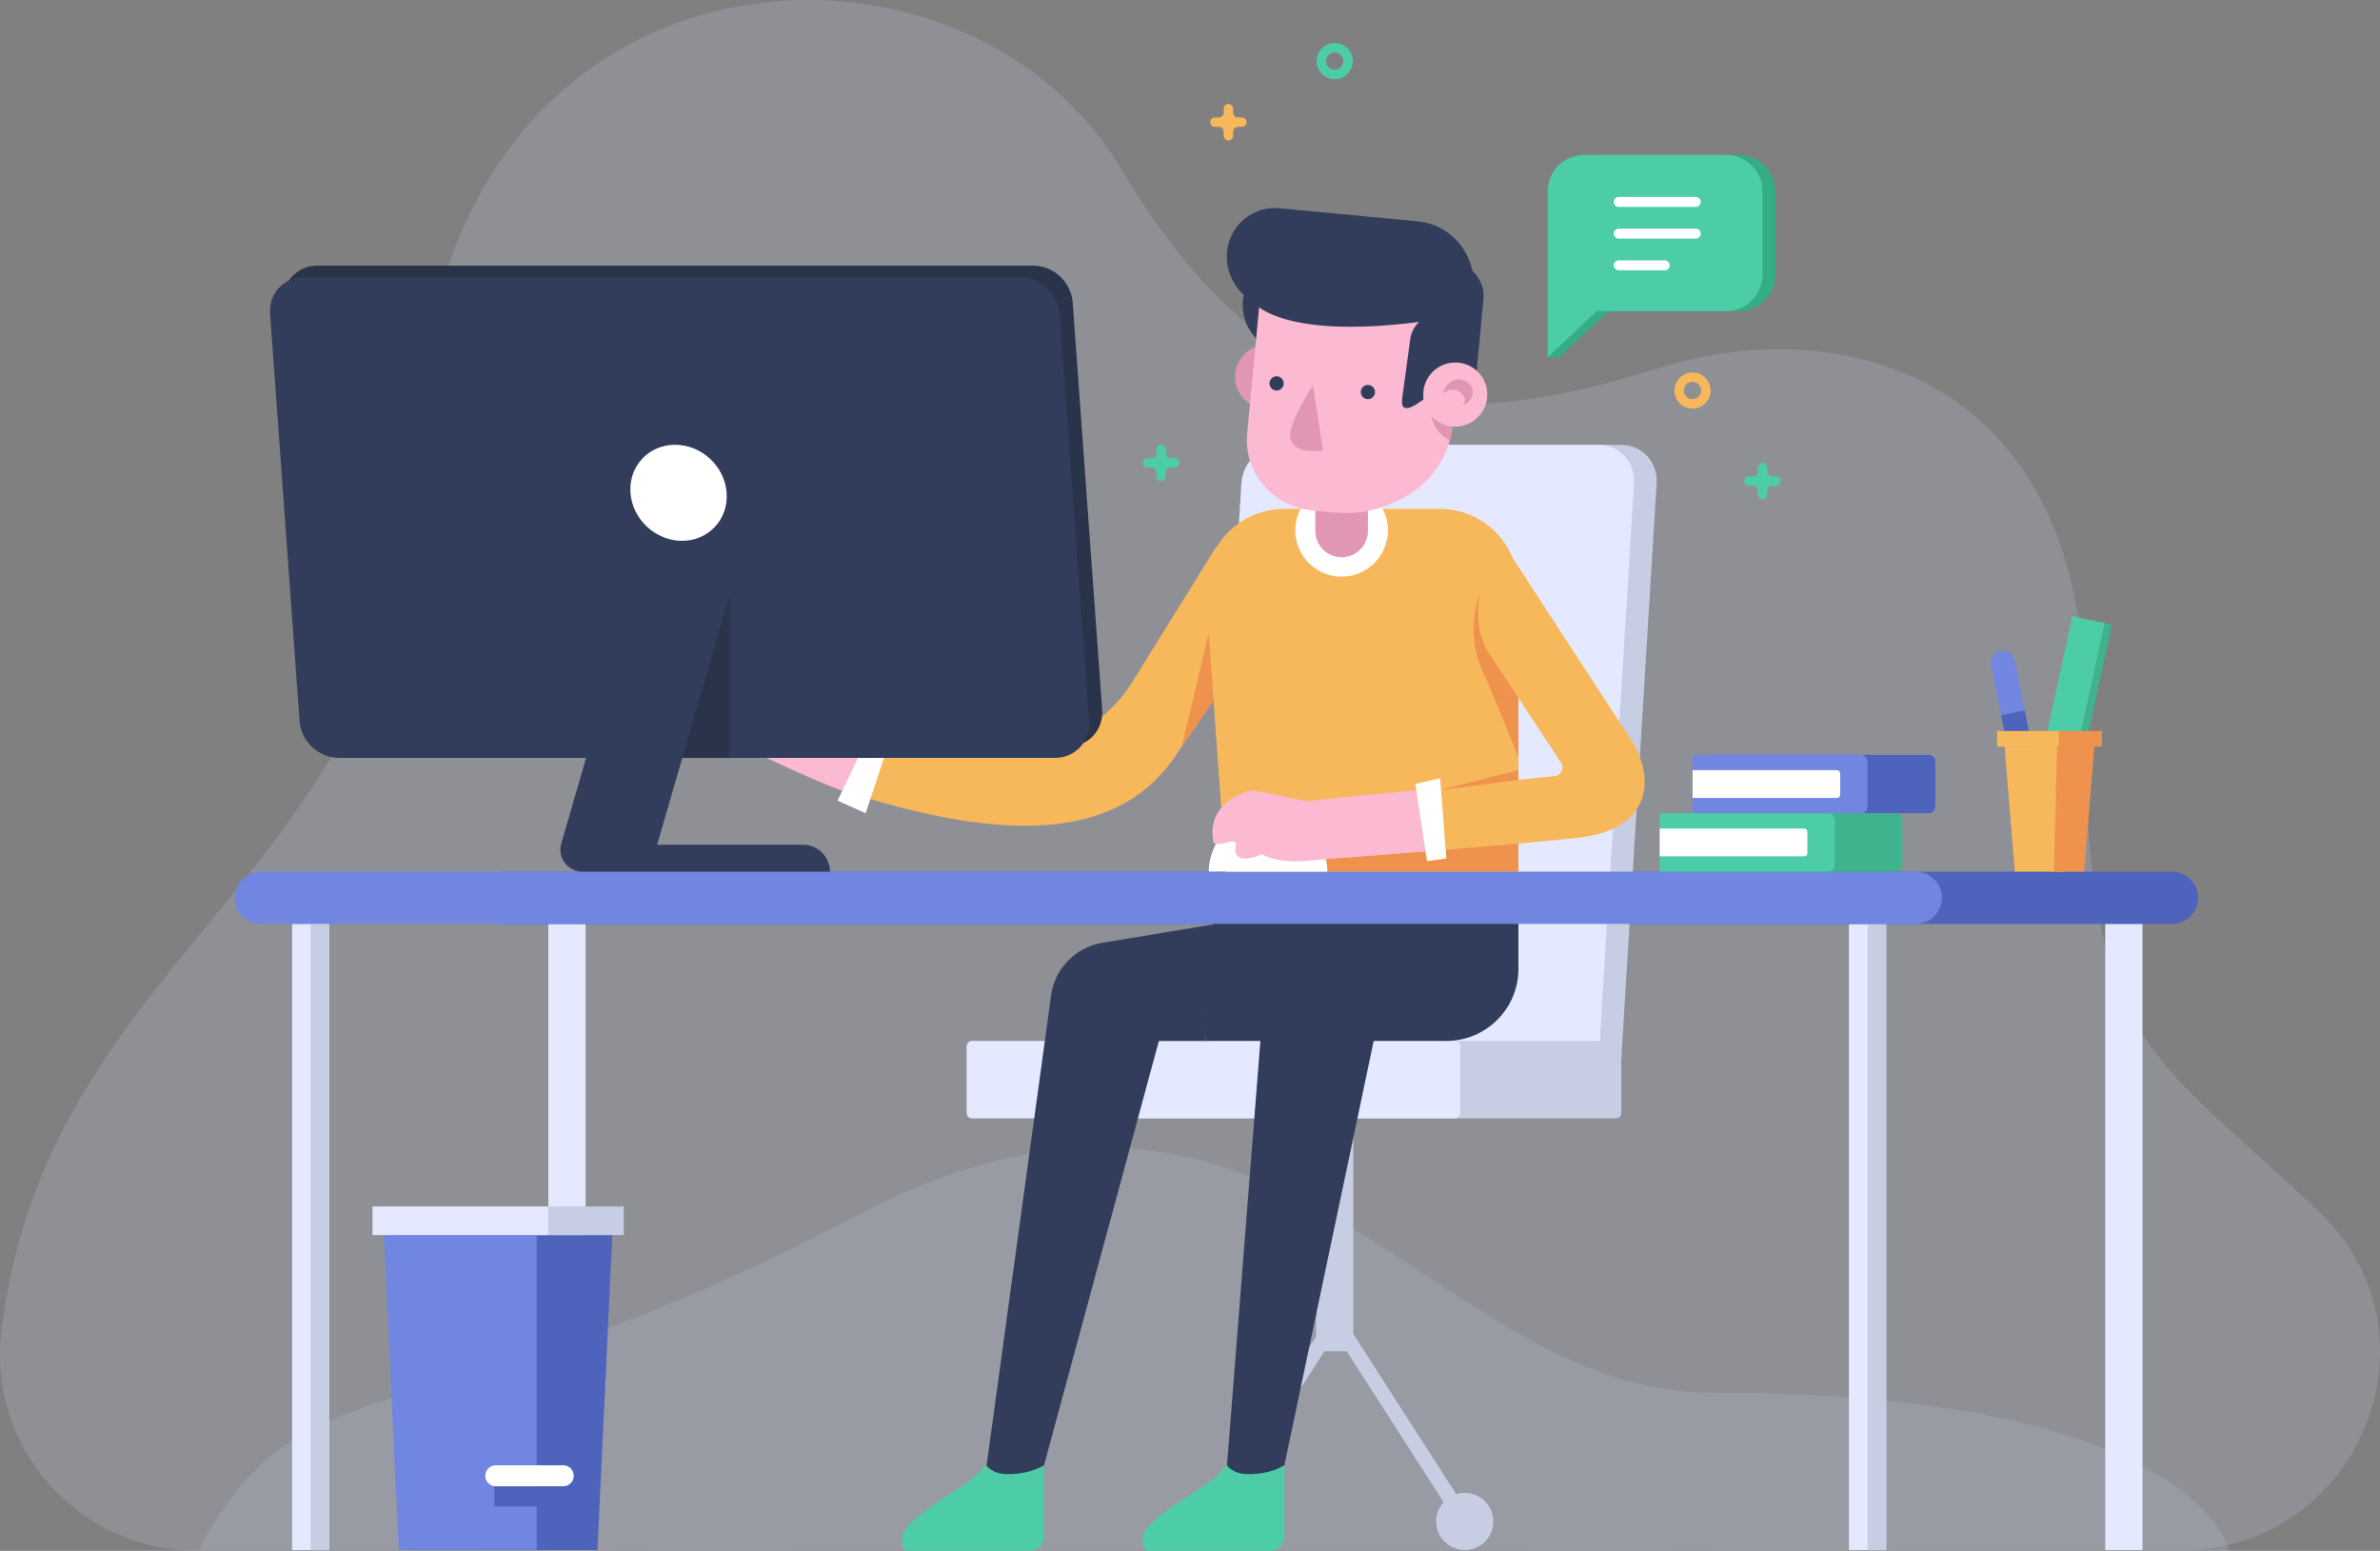 <?xml version="1.0" encoding="UTF-8"?>
<svg id="Layer_1" data-name="Layer 1" xmlns="http://www.w3.org/2000/svg" viewBox="0 0 1831.95 1193.59">
  <rect x="0" y="0" width="1831.95" height="1193.59" fill="#808080" stroke="none"/>
  <defs>
    <style>
      .cls-1 {
        fill: #e4e9ff;
      }

      .cls-1, .cls-2, .cls-3, .cls-4, .cls-5, .cls-6, .cls-7, .cls-8, .cls-9, .cls-10, .cls-11, .cls-12, .cls-13, .cls-14, .cls-15, .cls-16, .cls-17 {
        stroke-width: 0px;
      }

      .cls-2 {
        fill: #e296b5;
      }

      .cls-3 {
        fill: #79d9ef;
      }

      .cls-4 {
        fill: #ef924d;
      }

      .cls-18 {
        opacity: .5;
      }

      .cls-5 {
        fill: #fcb9d2;
      }

      .cls-6 {
        fill: #b9baf2;
      }

      .cls-7 {
        fill: #f7b85b;
      }

      .cls-8 {
        fill: #c7cde2;
      }

      .cls-9 {
        fill: #3fb28e;
      }

      .cls-10 {
        fill: #4d63bc;
      }

      .cls-11 {
        fill: #34ad85;
      }

      .cls-12 {
        fill: #293349;
      }

      .cls-13 {
        fill: #fff;
      }

      .cls-14 {
        fill: #323d5b;
      }

      .cls-15 {
        fill: #7086e0;
      }

      .cls-16 {
        fill: #d7e0ff;
        opacity: .34;
      }

      .cls-17 {
        fill: #4ccda7;
      }
    </style>
  </defs>
  <g>
    <g class="cls-18">
      <path class="cls-16" d="m151.76,1193.54l1527.91-.53c134.94-.05,203.57-164.13,107.26-258.65-1.98-1.94-4-3.88-6.06-5.82-131.74-123.94-175.98-126.77-175.98-383.58s-187.43-305.6-327.36-261.9c-139.93,43.7-286.22,62.47-413.63-151.76C736.48-82.95,330.97-49.44,323.31,339.32,316.74,673.27,36.34,727.12,1.06,1024.93c-10.65,89.85,60.22,168.64,150.7,168.61Z"/>
      <path class="cls-16" d="m1715.83,1193.59s-23.84-121.82-399.12-121.82c-217.46,0-328.1-309.25-657.39-136.09-335.35,176.35-426.69,104.31-506.25,257.33l1562.76.58Z"/>
    </g>
    <rect class="cls-1" x="422.07" y="711.02" width="28.69" height="482"/>
    <rect class="cls-1" x="1620.44" y="711.02" width="28.69" height="482"/>
    <g>
      <rect class="cls-1" x="224.81" y="711.02" width="28.69" height="482"/>
      <rect class="cls-8" x="239.15" y="711.02" width="14.35" height="482"/>
    </g>
    <g>
      <rect class="cls-1" x="1423.18" y="711.02" width="28.69" height="482"/>
      <rect class="cls-8" x="1437.52" y="711.02" width="14.35" height="482"/>
    </g>
    <path class="cls-10" d="m1671.92,711.02H387.58c-5.3,0-9.6-4.3-9.6-9.6v-20.96c0-5.3,4.3-9.6,9.6-9.6h1284.34c11.09,0,20.08,8.99,20.08,20.08h0c0,11.09-8.99,20.08-20.08,20.08Z"/>
    <path class="cls-8" d="m1216.73,846.42h-243.64c-16.18,0-28.48-13.24-27.47-29.57l27.33-444.92c1-16.33,14.93-29.57,31.11-29.57h243.64c16.18,0,28.48,13.24,27.47,29.57l-27.33,444.92c-1,16.33-14.93,29.57-31.11,29.57Z"/>
    <path class="cls-1" d="m1199.31,846.42h-243.64c-16.18,0-28.48-13.24-27.47-29.57l27.33-444.92c1-16.33,14.93-29.57,31.11-29.57h243.64c16.18,0,28.48,13.24,27.47,29.57l-27.33,444.92c-1,16.33-14.93,29.57-31.11,29.57Z"/>
    <path class="cls-8" d="m865.81,801.12h378.08c2.23,0,4.05,1.81,4.05,4.05v51.49c0,2.23-1.81,4.05-4.05,4.05h-378.08v-59.58h0Z"/>
    <path class="cls-1" d="m748.11,801.12h371.89c2.24,0,4.05,1.81,4.05,4.05v51.48c0,2.23-1.81,4.05-4.05,4.05h-371.89c-2.24,0-4.05-1.81-4.05-4.05v-51.48c0-2.24,1.81-4.05,4.05-4.05Z"/>
    <path class="cls-7" d="m936.59,420.16l-64.78,104.39c-26.78,43.16-79.21,62.95-127.83,48.25l-65.5-19.79-19.16,59.14c15.49,4.27,25.48,7.04,25.51,7.05,119.23,32.52,182.06,13.92,217.06-33.33l51.9-75.53s47.8-53.98-17.21-90.17Z"/>
    <path class="cls-5" d="m652.18,545.06l-104.43-7.87-49.37,7.77c39.9,10.5,123.93,56.99,160.94,67.19l19.16-59.14-26.3-7.95Z"/>
    <polygon class="cls-13" points="691.85 548.96 666.34 625.9 644.67 616.17 678.48 545.73 691.85 548.96"/>
    <g>
      <rect class="cls-8" x="1074.16" y="1008.9" width="11.48" height="175.99" transform="translate(-421.47 757.42) rotate(-32.71)"/>
      <circle class="cls-8" cx="1127.45" cy="1170.94" r="22"/>
    </g>
    <g>
      <rect class="cls-8" x="887.99" y="1091.16" width="175.99" height="11.48" transform="translate(-474.36 1325.42) rotate(-57.29)"/>
      <circle class="cls-6" cx="928.44" cy="1170.94" r="22"/>
    </g>
    <rect class="cls-8" x="1013.01" y="711.02" width="28.69" height="328.97"/>
    <path class="cls-14" d="m1113.3,801.12h-185.45l9.8-138.36h231.12v82.89c0,30.64-24.84,55.47-55.47,55.47Z"/>
    <path class="cls-7" d="m1168.77,698.24h-223.22l-17.7-246.05c0-33.43,27.1-60.52,60.52-60.52h119.88c33.43,0,60.52,27.1,60.52,60.52v246.05Z"/>
    <polygon class="cls-4" points="1168.77 638.09 1018.72 660.69 1021.74 670.85 1168.77 670.85 1168.77 638.09"/>
    <path class="cls-3" d="m512.05,558.47l1.84-1.93c-34.12-8.98-47.28-11.87-1.84,1.93Z"/>
    <path class="cls-7" d="m1154.08,413.68l103.52,158.95c17.57,31.54,8.84,65.85-40.48,71.79-46.73,5.63-189.94,16.27-189.94,16.27l-18.48-44.37,187.99-18.97c4.99-.5,7.66-6.12,4.9-10.3l-56.67-86.18s-18.23-64.2,9.16-87.18Z"/>
    <circle class="cls-13" cx="1032.68" cy="408.14" r="35.67" transform="translate(260.42 1206.02) rotate(-67.5)"/>
    <path class="cls-2" d="m1032.68,428.86h0c-11.2,0-20.27-9.08-20.27-20.27v-38.38h40.55v38.38c0,11.2-9.08,20.27-20.27,20.27Z"/>
    <path class="cls-15" d="m1474.65,711.02H200.79c-11.09,0-20.08-8.99-20.08-20.08h0c0-11.09,8.99-20.08,20.08-20.08h1273.86c11.09,0,20.08,8.99,20.08,20.08h0c0,11.09-8.99,20.08-20.08,20.08Z"/>
    <g>
      <path class="cls-12" d="m822.09,574.54H271.08c-15.64,0-29.24-12.66-30.37-28.27l-22.7-313.55c-1.13-15.61,10.63-28.27,26.28-28.27h551.01c15.64,0,29.24,12.66,30.37,28.27l22.7,313.55c1.13,15.61-10.63,28.27-26.28,28.27Z"/>
      <path class="cls-14" d="m811.97,583.3H260.96c-15.64,0-29.24-12.66-30.37-28.27l-22.7-313.55c-1.13-15.61,10.63-28.27,26.28-28.27h551.01c15.64,0,29.24,12.66,30.37,28.27l22.7,313.55c1.13,15.61-10.63,28.27-26.28,28.27Z"/>
      <path class="cls-13" d="m559.32,379.27c-1.48-20.4-19.25-36.95-39.69-36.95s-35.82,16.54-34.34,36.95c1.48,20.4,19.25,36.95,39.69,36.95s35.82-16.54,34.34-36.95Z"/>
      <path class="cls-14" d="m499.78,670.85h-51.5c-11.27,0-19.39-10.81-16.25-21.63l55.52-191.37h74.03l-61.8,213Z"/>
      <path class="cls-14" d="m618.09,650.11h-118.31v20.73h139.05c0-11.45-9.28-20.73-20.74-20.73Z"/>
      <polygon class="cls-12" points="561.58 457.85 525.18 583.3 561.58 583.3 561.58 457.85"/>
    </g>
    <polygon class="cls-5" points="1089.97 608.12 1097.31 655.25 1027.17 660.69 1014.16 615.77 1089.97 608.12"/>
    <path class="cls-14" d="m975.18,737.26l-33.31,423.4s1.32,7.54,13.91,9.72c18.49,3.19,25.54-8.04,25.54-8.04l89.5-425.07h-95.64Z"/>
    <path class="cls-14" d="m936.47,711.01l-88.33,14.66c-19.62,3.42-35.07,18.64-38.78,38.21l-52.63,383.41s1.84.75,8.59,3.25c16.58,6.13,30.72,5.15,30.72,5.15l95.98-354.57h35.84l8.62-90.11Z"/>
    <g>
      <path class="cls-14" d="m1031.01,238.13c1.94-20.52-13.13-38.73-33.65-40.67-20.52-1.94-38.73,13.13-40.67,33.65-1.94,20.52,13.13,38.73,33.65,40.67,20.52,1.94,38.73-13.13,40.67-33.65Z"/>
      <path class="cls-2" d="m999.89,292.28c1.28-13.56-8.68-25.59-22.24-26.87-13.56-1.28-25.59,8.68-26.87,22.24-1.28,13.56,8.68,25.59,22.24,26.87,13.56,1.28,25.59-8.68,26.87-22.24Z"/>
      <path class="cls-5" d="m1054.11,393.06c-14.52,3.35-34.24,1-45.28-.33-29.71-3.58-51.66-29.24-48.84-59.03l11.35-120.26,163.76,15.46-17.25,99.29c-2.81,29.79-24.76,55.87-63.75,64.86Z"/>
      <path class="cls-14" d="m1131.21,251.45l-150.66-14.22c-21.99-2.08-38.14-21.59-36.06-43.58h0c1.92-20.34,19.97-35.28,40.31-33.36l106.27,10.03c26.16,2.47,45.37,25.68,42.9,51.84l-2.76,29.28Z"/>
      <path class="cls-14" d="m1107.9,315.43l-3.82-14.86c-12.26,10.47-26.21,20.81-24.87,6.64l6.12-44.89c1.34-14.17,13.76-22.44,27.93-21.1l5.34-39.16c14.17,1.34,24.58,13.91,23.24,28.09l-5.86,62.04c-1.34,14.17-13.91,24.58-28.09,23.24Z"/>
      <path class="cls-14" d="m988.09,295.6c-.28,3.01-2.96,5.22-5.97,4.94-3.01-.28-5.22-2.96-4.94-5.97.28-3.01,2.96-5.22,5.97-4.94,3.01.28,5.22,2.96,4.94,5.97Z"/>
      <path class="cls-14" d="m1058.38,302.24c-.28,3.01-2.96,5.22-5.97,4.94s-5.22-2.96-4.94-5.97c.28-3.01,2.96-5.22,5.97-4.94,3.01.28,5.22,2.96,4.94,5.97Z"/>
      <path class="cls-2" d="m1010.66,296.72s-21.82,31.93-16.87,42.62c4.95,10.69,24.5,7.43,24.5,7.43"/>
      <path class="cls-2" d="m1117.86,328.19s-9.01-1.23-16.06-8.11c0,0,1.71,12.82,14.19,18.75,0,0,1.54-5.68,1.87-10.64Z"/>
      <path class="cls-5" d="m1144.73,305.96c1.28-13.56-8.68-25.59-22.24-26.87-13.56-1.28-25.59,8.68-26.87,22.24-1.28,13.56,8.68,25.59,22.24,26.87,13.56,1.28,25.59-8.68,26.87-22.24Z"/>
      <path class="cls-2" d="m1110.54,302.4s4.23-13.26,15.47-9.85c12.81,3.89,7.17,18.05,0,18.91,0,0,5.33-4.26-3.43-10.48-4.22-3-12.04,1.42-12.04,1.42Z"/>
    </g>
    <g>
      <polygon class="cls-10" points="459.85 1193.01 315.73 1193.01 304.26 950.52 471.33 950.52 459.85 1193.01"/>
      <rect class="cls-8" x="295.5" y="928.54" width="184.6" height="21.99"/>
      <polygon class="cls-15" points="413.09 1193.01 306.97 1193.01 295.5 950.52 413.09 950.52 413.09 1193.01"/>
      <rect class="cls-1" x="286.73" y="928.54" width="135.11" height="21.99"/>
      <path class="cls-13" d="m433.54,1143.91h-51.92c-4.47,0-8.09-3.62-8.09-8.09h0c0-4.47,3.62-8.09,8.09-8.09h51.92c4.47,0,8.09,3.62,8.09,8.09h0c0,4.47-3.62,8.09-8.09,8.09Z"/>
      <path class="cls-10" d="m380.46,1143.91h59.35v15.47h-58.02c-.73,0-1.33-.59-1.33-1.33v-14.15h0Z"/>
    </g>
    <g>
      <g>
        <polygon class="cls-17" points="1595.04 474.17 1558.49 644.48 1582.88 649.72 1620.2 479.57 1595.04 474.17"/>
        <polygon class="cls-9" points="1625.54 480.72 1620.2 479.57 1582.88 649.72 1588.99 651.03 1625.54 480.72"/>
        <g>
          <path class="cls-15" d="m1550.88,508.58c-1-5.01-5.88-8.27-10.89-7.27-5.01,1-8.27,5.88-7.27,10.89l7.61,38.13,18.16-3.63-7.61-38.13Z"/>
          <rect class="cls-10" x="1548.71" y="547.68" width="18.52" height="87.39" transform="translate(-85.64 316.52) rotate(-11.29)"/>
        </g>
        <polygon class="cls-7" points="1542.96 574.57 1550.86 670.85 1588.23 670.85 1583.37 574.57 1542.96 574.57"/>
        <polygon class="cls-4" points="1612.09 574.57 1583.37 574.57 1580.96 670.85 1604.19 670.85 1612.09 574.57"/>
        <rect class="cls-7" x="1537.21" y="562.6" width="51.02" height="11.97"/>
        <rect class="cls-4" x="1584.76" y="562.6" width="33.18" height="11.97"/>
      </g>
      <path class="cls-10" d="m1316.71,580.95h167.73c2.89,0,5.23,2.34,5.23,5.23v34.49c0,2.89-2.34,5.23-5.23,5.23h-167.73v-44.95h0Z"/>
      <path class="cls-9" d="m1291.42,625.9h167.73c2.89,0,5.23,2.34,5.23,5.23v34.49c0,2.89-2.34,5.23-5.23,5.23h-167.73v-44.95h0Z"/>
      <path class="cls-17" d="m1277.53,625.9h129.48c2.89,0,5.23,2.34,5.23,5.23v34.49c0,2.89-2.34,5.23-5.23,5.23h-129.48v-44.95h0Z"/>
      <path class="cls-13" d="m1277.53,637.68h111.17c1.37,0,2.49,1.12,2.49,2.49v16.41c0,1.37-1.12,2.49-2.49,2.49h-111.17v-21.4h0Z"/>
      <path class="cls-15" d="m1302.81,580.95h129.48c2.89,0,5.23,2.34,5.23,5.23v34.49c0,2.89-2.34,5.23-5.23,5.23h-129.48v-44.95h0Z"/>
      <path class="cls-13" d="m1302.81,592.72h111.17c1.37,0,2.49,1.12,2.49,2.49v16.42c0,1.37-1.12,2.49-2.49,2.49h-111.17v-21.4h0Z"/>
    </g>
    <path class="cls-13" d="m976.07,625.65c-25.07,0-45.4,20.2-45.67,45.2h91.34c-.27-25.01-20.6-45.2-45.67-45.2Z"/>
    <path class="cls-5" d="m1034.99,613.37l-27.35,3.21c-.68.08-1.37.05-2.04-.08l-41.78-8.38.95,39.17c.27,11.17,15.63,15.7,34.64,15.7l27.77-2.3,7.81-47.32Z"/>
    <path class="cls-5" d="m963.82,608.12s-36.47,7.61-29.77,40.13c.82,4,14.94-2.45,16.77,0,1.98,2.65-2.87,6.22,2.39,10.93,5.71,5.11,23.12-3.82,23.12-3.82,0,0,14.97-40.68-12.51-47.24Z"/>
    <path class="cls-4" d="m1168.77,537.14l-23.86-36.28s-10.94-15.71-5.93-44.33c0,0-11.38,28.75,1.55,58.34,12.93,29.59,28.23,67.84,28.23,67.84v-45.57Z"/>
    <polygon class="cls-4" points="934.1 539 930.4 487.15 909.59 574.67 934.1 539"/>
    <polygon class="cls-13" points="1089.39 603.42 1098.42 662.76 1113.3 660.69 1108.52 598.97 1089.39 603.42"/>
    <g>
      <g>
        <path class="cls-11" d="m1229.2,119.23h109.33c15.49,0,28.06,12.56,28.06,28.06v64.11c0,15.5-12.56,28.06-28.06,28.06h-99.73l-39.07,35.66h-8.49l9.91-127.83c0-15.5,12.56-28.06,28.06-28.06Z"/>
        <path class="cls-17" d="m1219.28,119.23h109.33c15.49,0,28.06,12.56,28.06,28.06v64.11c0,15.5-12.56,28.06-28.06,28.06h-99.73l-37.65,35.66v-127.83c0-15.5,12.56-28.06,28.06-28.06Z"/>
      </g>
      <g>
        <path class="cls-13" d="m1305.31,159.26h-59.3c-2.11,0-3.83-1.71-3.83-3.83s1.71-3.83,3.83-3.83h59.3c2.11,0,3.83,1.71,3.83,3.83s-1.71,3.83-3.83,3.83Z"/>
        <path class="cls-13" d="m1305.31,183.64h-59.3c-2.11,0-3.83-1.71-3.83-3.83s1.71-3.83,3.83-3.83h59.3c2.11,0,3.83,1.71,3.83,3.83s-1.71,3.83-3.83,3.83Z"/>
        <path class="cls-13" d="m1281.4,208.03h-35.39c-2.11,0-3.83-1.71-3.83-3.83s1.71-3.83,3.83-3.83h35.39c2.11,0,3.83,1.71,3.83,3.83s-1.71,3.83-3.83,3.83Z"/>
      </g>
    </g>
    <g>
      <path class="cls-17" d="m961.23,1134.55c-12.91,0-16.93-6.83-16.93-6.83l-9.31,9.73c-6.51,6.81-53.21,31.33-54.87,43.97-.34,2.6-.51,4.97-.59,6.91-.11,2.88,2.17,5.26,5.05,5.26h93.33c5.9,0,10.69-4.79,10.69-10.69v-55.18s-9.69,6.83-27.38,6.83Z"/>
      <path class="cls-17" d="m776.09,1134.55c-12.91,0-16.93-6.83-16.93-6.83l-10.39,9.73c-6.69,7-52.12,31.33-53.78,43.97-.34,2.6-.51,4.97-.59,6.91-.11,2.88,2.17,5.26,5.05,5.26h93.33c5.9,0,10.69-4.79,10.69-10.69v-55.18s-9.69,6.83-27.38,6.83Z"/>
    </g>
    <polygon class="cls-4" points="1168.77 600.16 1108.29 608.12 1168.77 592.72 1168.77 600.16"/>
    <path class="cls-14" d="m963.82,231.71s19.39,30.03,128.48,16.07c0,0-78.18-34.43-128.48-16.07Z"/>
  </g>
  <path class="cls-17" d="m1027.36,60.98c-7.67,0-13.91-6.24-13.91-13.91s6.24-13.91,13.91-13.91,13.91,6.24,13.91,13.91-6.24,13.91-13.91,13.91Zm0-20.58c-3.68,0-6.67,2.99-6.67,6.67s2.99,6.67,6.67,6.67,6.67-2.99,6.67-6.67-2.99-6.67-6.67-6.67Z"/>
  <path class="cls-7" d="m1302.81,314.47c-7.67,0-13.91-6.24-13.91-13.91s6.24-13.91,13.91-13.91,13.91,6.24,13.91,13.91-6.24,13.91-13.91,13.91Zm0-20.58c-3.68,0-6.67,2.99-6.67,6.67s2.99,6.67,6.67,6.67,6.67-2.99,6.67-6.67-2.99-6.67-6.67-6.67Z"/>
  <path class="cls-7" d="m955.97,90.42h-3.2c-1.99,0-3.61-1.61-3.61-3.61v-3.2c0-1.99-1.62-3.61-3.61-3.61h0c-1.99,0-3.61,1.62-3.61,3.61v3.2c0,1.99-1.61,3.61-3.61,3.61h-3.2c-1.99,0-3.61,1.61-3.61,3.61h0c0,1.99,1.61,3.61,3.61,3.61h3.2c1.99,0,3.61,1.61,3.61,3.61v3.2c0,1.99,1.62,3.61,3.61,3.61h0c1.99,0,3.61-1.61,3.61-3.61v-3.2c0-1.99,1.61-3.61,3.61-3.61h3.2c1.99,0,3.61-1.62,3.61-3.61h0c0-1.99-1.61-3.61-3.61-3.61Z"/>
  <path class="cls-17" d="m1367.08,366.59h-3.2c-1.99,0-3.61-1.61-3.61-3.61v-3.2c0-1.99-1.61-3.61-3.61-3.61h0c-1.99,0-3.61,1.61-3.61,3.61v3.2c0,1.99-1.62,3.61-3.61,3.61h-3.2c-1.99,0-3.61,1.62-3.61,3.61h0c0,1.99,1.62,3.61,3.61,3.61h3.2c1.99,0,3.61,1.61,3.61,3.61v3.2c0,1.99,1.61,3.61,3.61,3.61h0c1.99,0,3.61-1.61,3.61-3.61v-3.2c0-1.99,1.62-3.61,3.61-3.61h3.2c1.99,0,3.61-1.62,3.61-3.61h0c0-1.99-1.62-3.61-3.61-3.61Z"/>
  <path class="cls-17" d="m904.26,352.57h-3.2c-1.99,0-3.61-1.62-3.61-3.61v-3.2c0-1.99-1.61-3.61-3.61-3.61h0c-1.99,0-3.61,1.62-3.61,3.61v3.2c0,1.99-1.61,3.61-3.61,3.61h-3.2c-1.99,0-3.61,1.61-3.61,3.61h0c0,1.99,1.61,3.61,3.61,3.61h3.2c1.99,0,3.61,1.62,3.61,3.61v3.2c0,1.99,1.62,3.61,3.61,3.61h0c1.99,0,3.61-1.62,3.61-3.61v-3.2c0-1.99,1.62-3.61,3.61-3.61h3.2c1.99,0,3.61-1.61,3.61-3.61h0c0-1.99-1.62-3.61-3.61-3.61Z"/>
</svg>